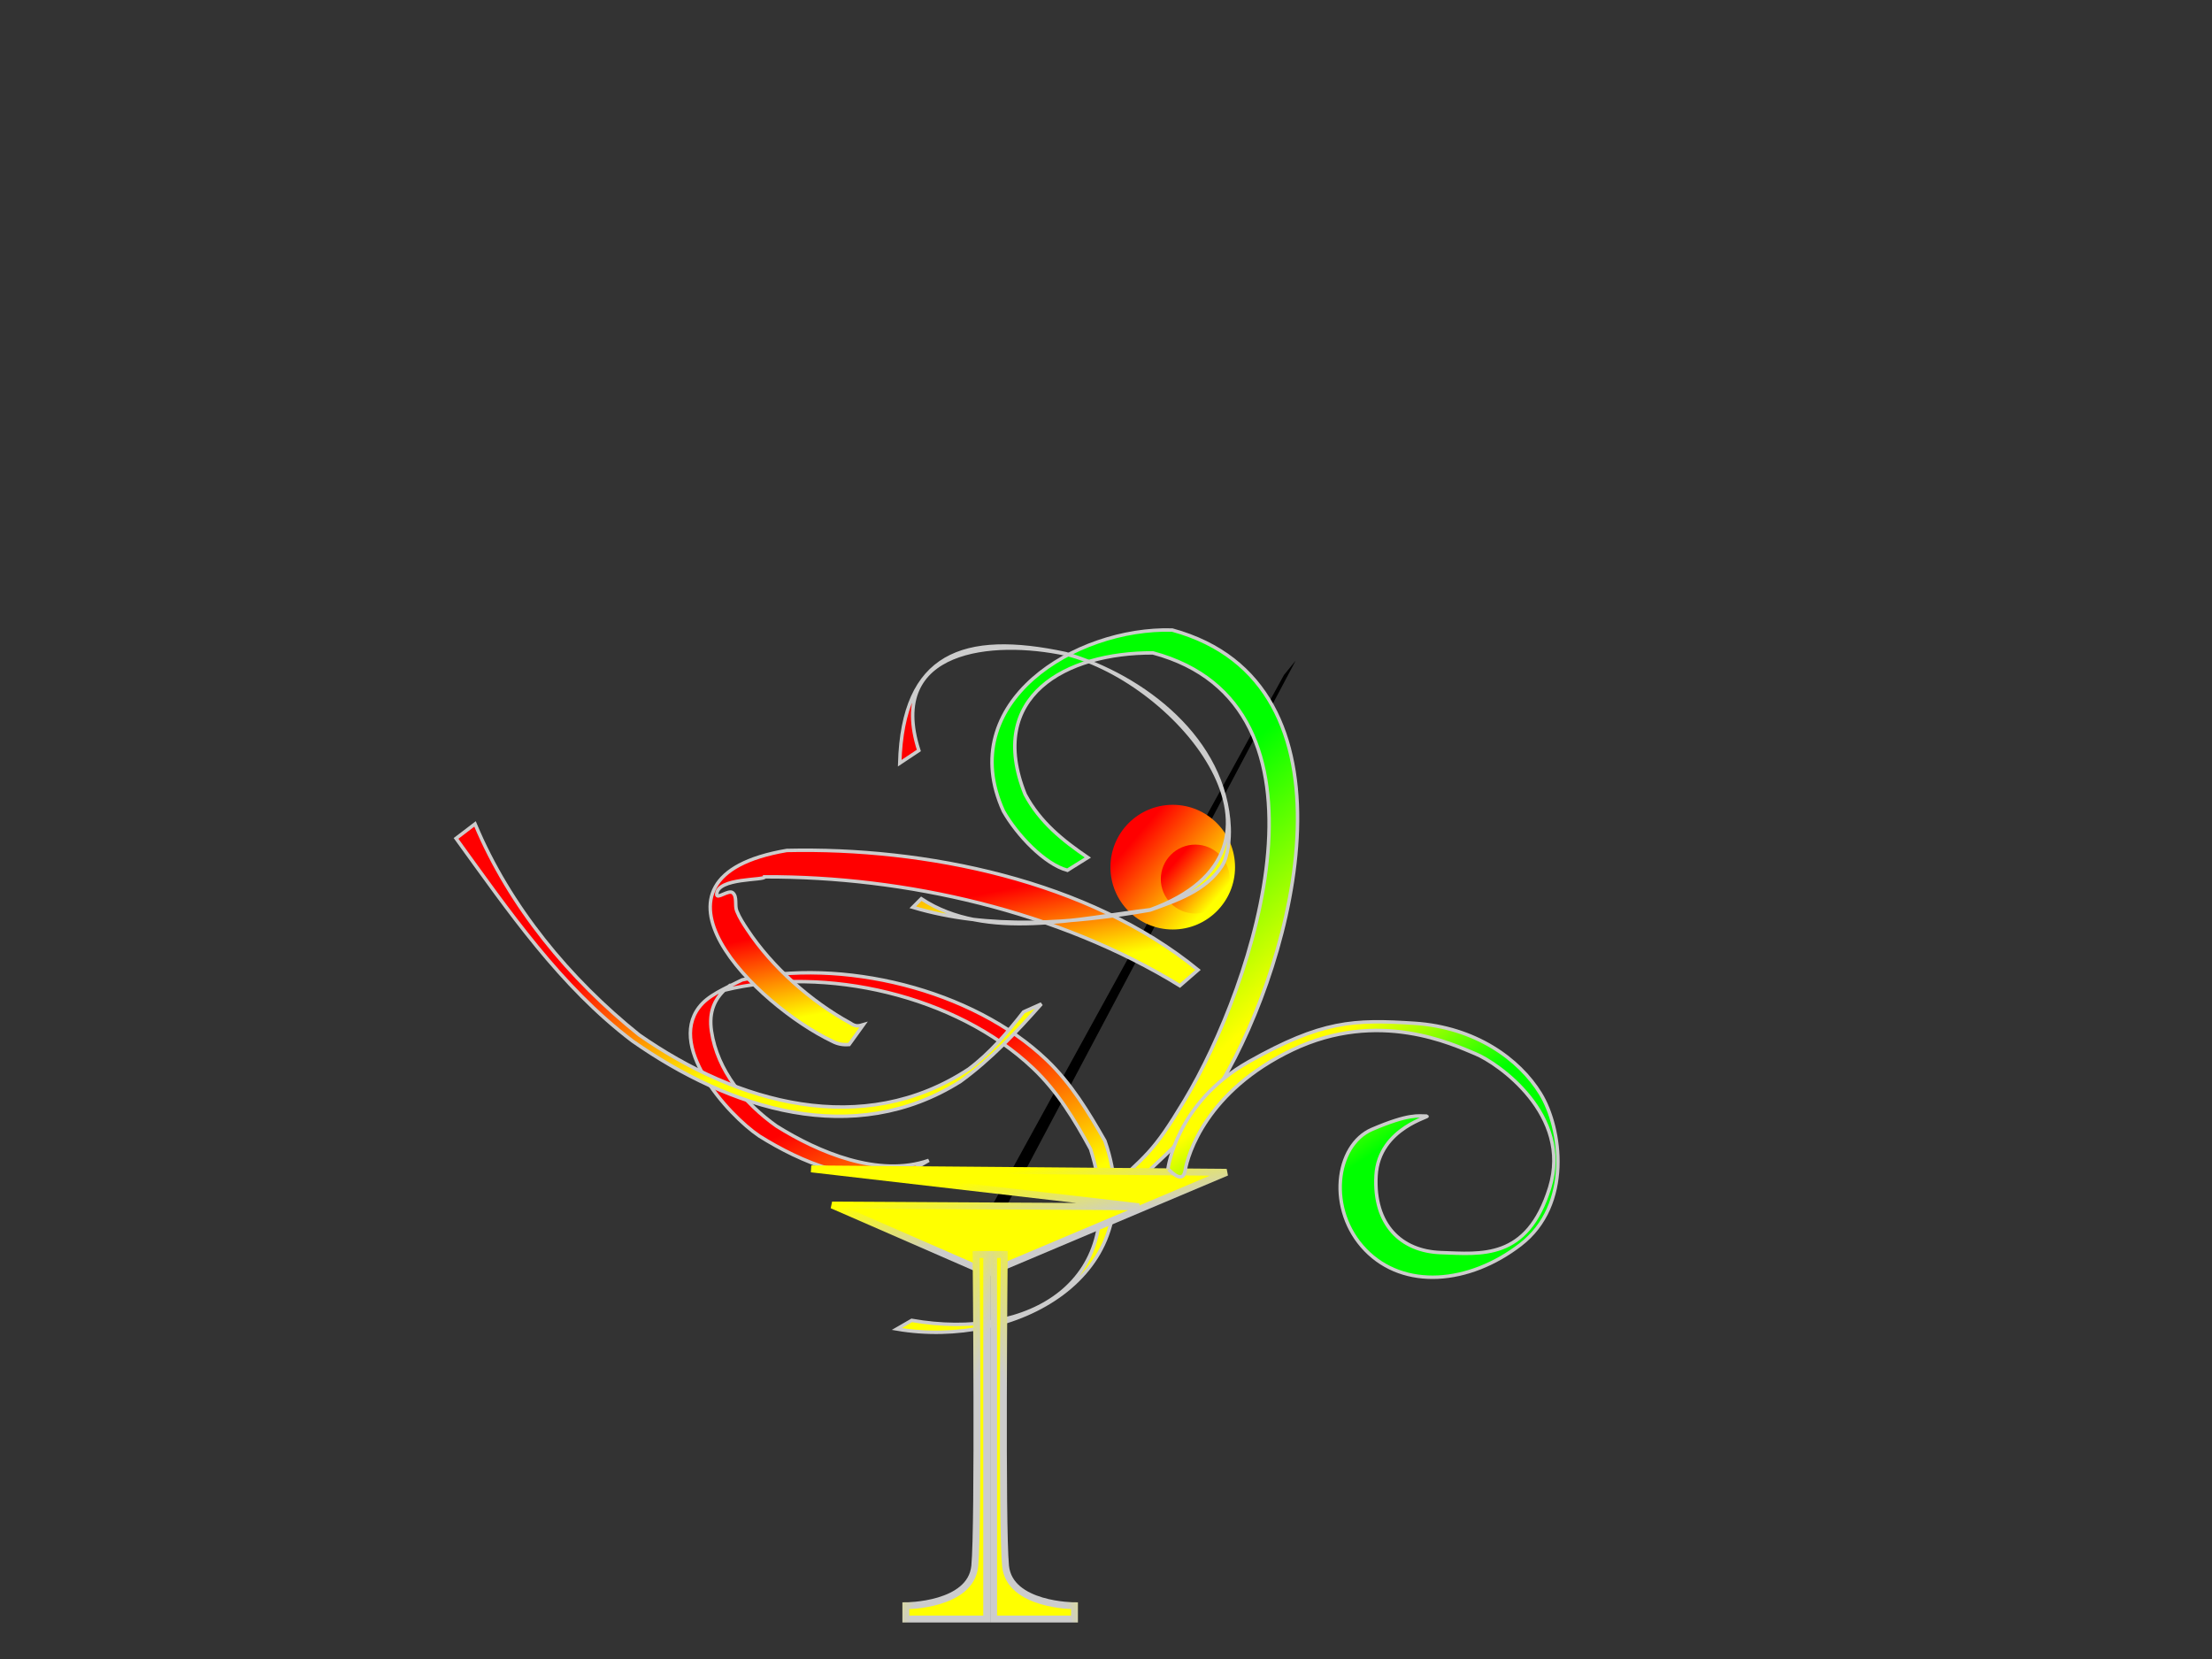 <?xml version="1.0"?><svg width="640" height="480" xmlns="http://www.w3.org/2000/svg" xmlns:xlink="http://www.w3.org/1999/xlink">
 <rect width="100%" height="100%" fill="#333333" stroke="none"/>
 <title>purple martini glass</title>
 <defs>
  <linearGradient y2="0.77" x2="0.816" y1="0.25" x1="0.211" id="svg_10">
   <stop stop-color="#ff0000" offset="0"/>
   <stop stop-color="#ffff00" offset="1"/>
  </linearGradient>
  <linearGradient y2="0.23" x2="0.281" y1="0.492" x1="0.531" id="svg_25">
   <stop stop-color="#00ff00" offset="0"/>
   <stop stop-color="#ffff00" offset="1"/>
  </linearGradient>
  <linearGradient y2="0.621" x2="0.734" y1="0.281" x1="0.543" id="svg_27">
   <stop stop-color="#00ff00" offset="0"/>
   <stop stop-color="#ffff00" offset="1"/>
  </linearGradient>
  <linearGradient y2="0.621" x2="0.734" y1="0.281" x1="0.543" id="svg_28">
   <stop stop-color="#ff0000" offset="0"/>
   <stop stop-color="#ffff00" offset="1"/>
  </linearGradient>
  <linearGradient y2="0.223" x2="0.246" y1="0.602" x1="0.555" id="svg_29">
   <stop stop-color="#cccccc" offset="0"/>
   <stop stop-color="#ffff00" offset="1"/>
  </linearGradient>
 </defs>
 <g>
  <title>Layer 1</title>
  <path id="path8942" fill="#000000" fill-rule="evenodd" stroke-width="1px" d="m371.509,195.264l-92.408,167.997l3.933,1.102l91.846,-173.23l-3.371,4.131l0,0z"/>
  <path stroke="#cccccc" id="path11914" fill="url(#svg_27)" fill-rule="nonzero" stroke-width="1px" d="m308.832,251.804c-6.622,-1.782 -14.563,-10.191 -18.494,-17.09c-14.343,-31.469 20.78,-53.232 48.818,-52.425c56.3,15.388 35.512,94.865 14.295,130.791c-9.244,15.65 -11.311,16.178 -23.62,28.128c-15.204,12.524 -32.381,22.805 -52.607,21.022l5.04,-5.923c13.518,-0.242 25.241,-5.79 37.487,-10.866c12.127,-11.557 13.662,-11.595 22.893,-26.939c20.391,-33.892 47.134,-114.504 -9.075,-129.6c-25.276,-0.099 -48.359,12.557 -36.96,40.951c4.279,8.019 10.858,13.302 18.131,18.26l-5.908,3.691z"/>
  <g id="g8938">
   <path id="path8934" fill="url(#svg_10)" stroke-dashoffset="0" stroke-miterlimit="4" stroke-width="4" d="m357.335,250.894c0.007,9.959 -8.065,18.037 -18.025,18.037c-9.96,0 -18.032,-8.078 -18.025,-18.037c-0.007,-9.96 8.065,-18.037 18.025,-18.037c9.96,0 18.032,8.077 18.025,18.037z"/>
   <path id="path8936" fill="url(#svg_10)" stroke-dashoffset="0" stroke-miterlimit="4" stroke-width="4" d="m355.801,254.345c0,5.507 -4.464,9.972 -9.971,9.972c-5.507,0 -9.972,-4.465 -9.972,-9.972c0,-5.507 4.465,-9.971 9.972,-9.971c5.507,0 9.971,4.464 9.971,9.971z"/>
  </g>
  <g id="g12664">
   <path stroke="#cccccc" id="path11912" fill="url(#svg_28)" fill-rule="nonzero" stroke-width="1px" d="m262.718,339.199c-14.521,4.015 -30.892,-2.909 -43.035,-10.523c-9.099,-6.135 -27.702,-26.793 -16.399,-38.408c2.902,-2.982 8.497,-5.203 11.447,-6.76c28.698,-6.471 66.562,2.604 88.127,23.205c7.058,6.743 12.04,14.983 16.827,23.364c13.775,39.36 -26.442,60.258 -60.218,54.443l4.321,-2.495c33.9,5.986 63.958,-10.982 51.746,-49.551c-4.675,-8.578 -9.509,-16.642 -16.687,-23.445c-22.186,-21.025 -60.002,-29.746 -89.313,-22.521c0.551,-0.465 2.227,-1.83 1.653,-1.394c-4.505,3.417 -6.178,7.62 -5.333,13.259c1.715,11.443 9.653,20.936 18.806,27.429c12.192,7.628 29.532,14.965 44.06,9.932l-6.002,3.465z"/>
   <path stroke="#cccccc" id="path11916" fill="url(#svg_28)" fill-rule="nonzero" stroke-width="1px" d="m341.372,285.202c-34.977,-21.545 -79.329,-31.638 -120.1,-31.509c0.071,1.102 -13.784,0.15 -13.9,5.081c-0.036,1.55 3.432,-1.454 4.626,-0.467c1.383,1.144 0.504,3.588 1.166,5.256c0.769,1.935 1.931,3.699 3.08,5.436c7.159,10.83 18.372,20.779 29.795,27.024c1.536,1.064 2.33,0.871 3.785,0.438l-4.144,5.752c-1.759,0.136 -3.315,-0.11 -4.929,-0.976c-21.63,-10.309 -59.725,-47.211 -13.109,-55.176c39.992,-0.913 87.29,8.62 118.99,34.568l-5.26,4.573z"/>
   <path stroke="#cccccc" id="path11918" fill="url(#svg_28)" fill-rule="nonzero" stroke-width="1px" d="m260.315,220.817c0.923,-31.57 18.375,-38.066 48.061,-31.694c22.501,6.595 46.19,24.81 47.261,50.332c0.13,3.082 -0.256,8.263 -2.027,11.009c-4.72,7.319 -13.231,10.092 -20.862,12.856c-22.341,3.897 -46.555,5.781 -68.657,-0.81l2.468,-2.476c18.735,12.408 45.771,5.589 66.271,3.173c48.205,-17.489 8.22,-65.901 -24.548,-73.982c-21.074,-4.518 -51.974,-1.688 -42.435,27.913l-5.532,3.679z"/>
   <path stroke="#cccccc" id="path11924" fill="url(#svg_28)" fill-rule="nonzero" stroke-width="1px" d="m137.441,238.39c10.019,23.948 27.363,44.911 47.483,61.036c28.519,19.883 64.688,30.069 95.32,9.913c6.158,-4.605 11.196,-10.536 15.917,-16.573l5.157,-2.298c-7.175,8.096 -14.621,16.016 -23.41,22.409c-30.942,19.497 -66.612,8.133 -94.919,-11.683c-20.988,-15.927 -35.721,-37.495 -51.04,-58.618l5.492,-4.186z"/>
  </g>
  <g id="g7451">
   <path id="path3086" fill="#ffff00" fill-rule="evenodd" stroke="url(#svg_29)" stroke-width="2" d="m234.719,338.188l94.875,10.968l-88.844,-0.5l45.125,19.688l69.031,-29.156l-120.187,-1z"/>
   <path id="path5269" fill="#ffff00" fill-rule="evenodd" stroke="url(#svg_29)" stroke-width="2" d="m285.485,362.966l0,105.466l-23.394,0l0,-3.835c0,0 18.792,0 19.942,-11.506c1.151,-11.505 0.384,-90.125 0.384,-90.125l3.068,0z"/>
   <use stroke="url(#svg_29)" id="use5997" fill="#ffff00" stroke-width="2" transform="matrix(-1,0,0,1,572.97,0) " x="0" y="0" width="744.094" height="1052.36" xlink:href="#path5269"/>
  </g>
  <path id="path11180" fill="url(#svg_25)" fill-rule="evenodd" stroke="#cccccc" stroke-width="1px" d="m337.919,338.256c0,0 2.301,-19.176 23.394,-31.065c21.093,-11.889 30.298,-12.272 47.939,-11.122c17.642,1.151 30.298,10.355 36.434,20.327c6.136,9.971 9.204,32.215 -5.753,43.72c-14.957,11.505 -33.749,13.04 -44.871,1.534c-11.122,-11.505 -8.821,-30.297 1.918,-34.9c10.738,-4.602 13.423,-3.835 15.724,-3.835c2.301,0 -13.807,3.068 -14.574,17.258c-0.767,14.19 7.287,21.861 18.793,22.244c11.505,0.384 24.928,2.301 31.448,-18.792c6.519,-21.093 -14.957,-36.05 -21.477,-38.735c-6.52,-2.685 -27.997,-13.039 -52.925,-1.15c-24.928,11.888 -30.298,30.297 -31.065,34.899c-0.767,4.602 -4.985,-0.767 -4.985,-0.383z"/>
  <circle id="svg_1" fill="none" stroke-dasharray="null" stroke-linecap="null" stroke-linejoin="null" stroke-width="1px" cx="344.5" cy="254.5" r="7.5"/>
 </g>
</svg>